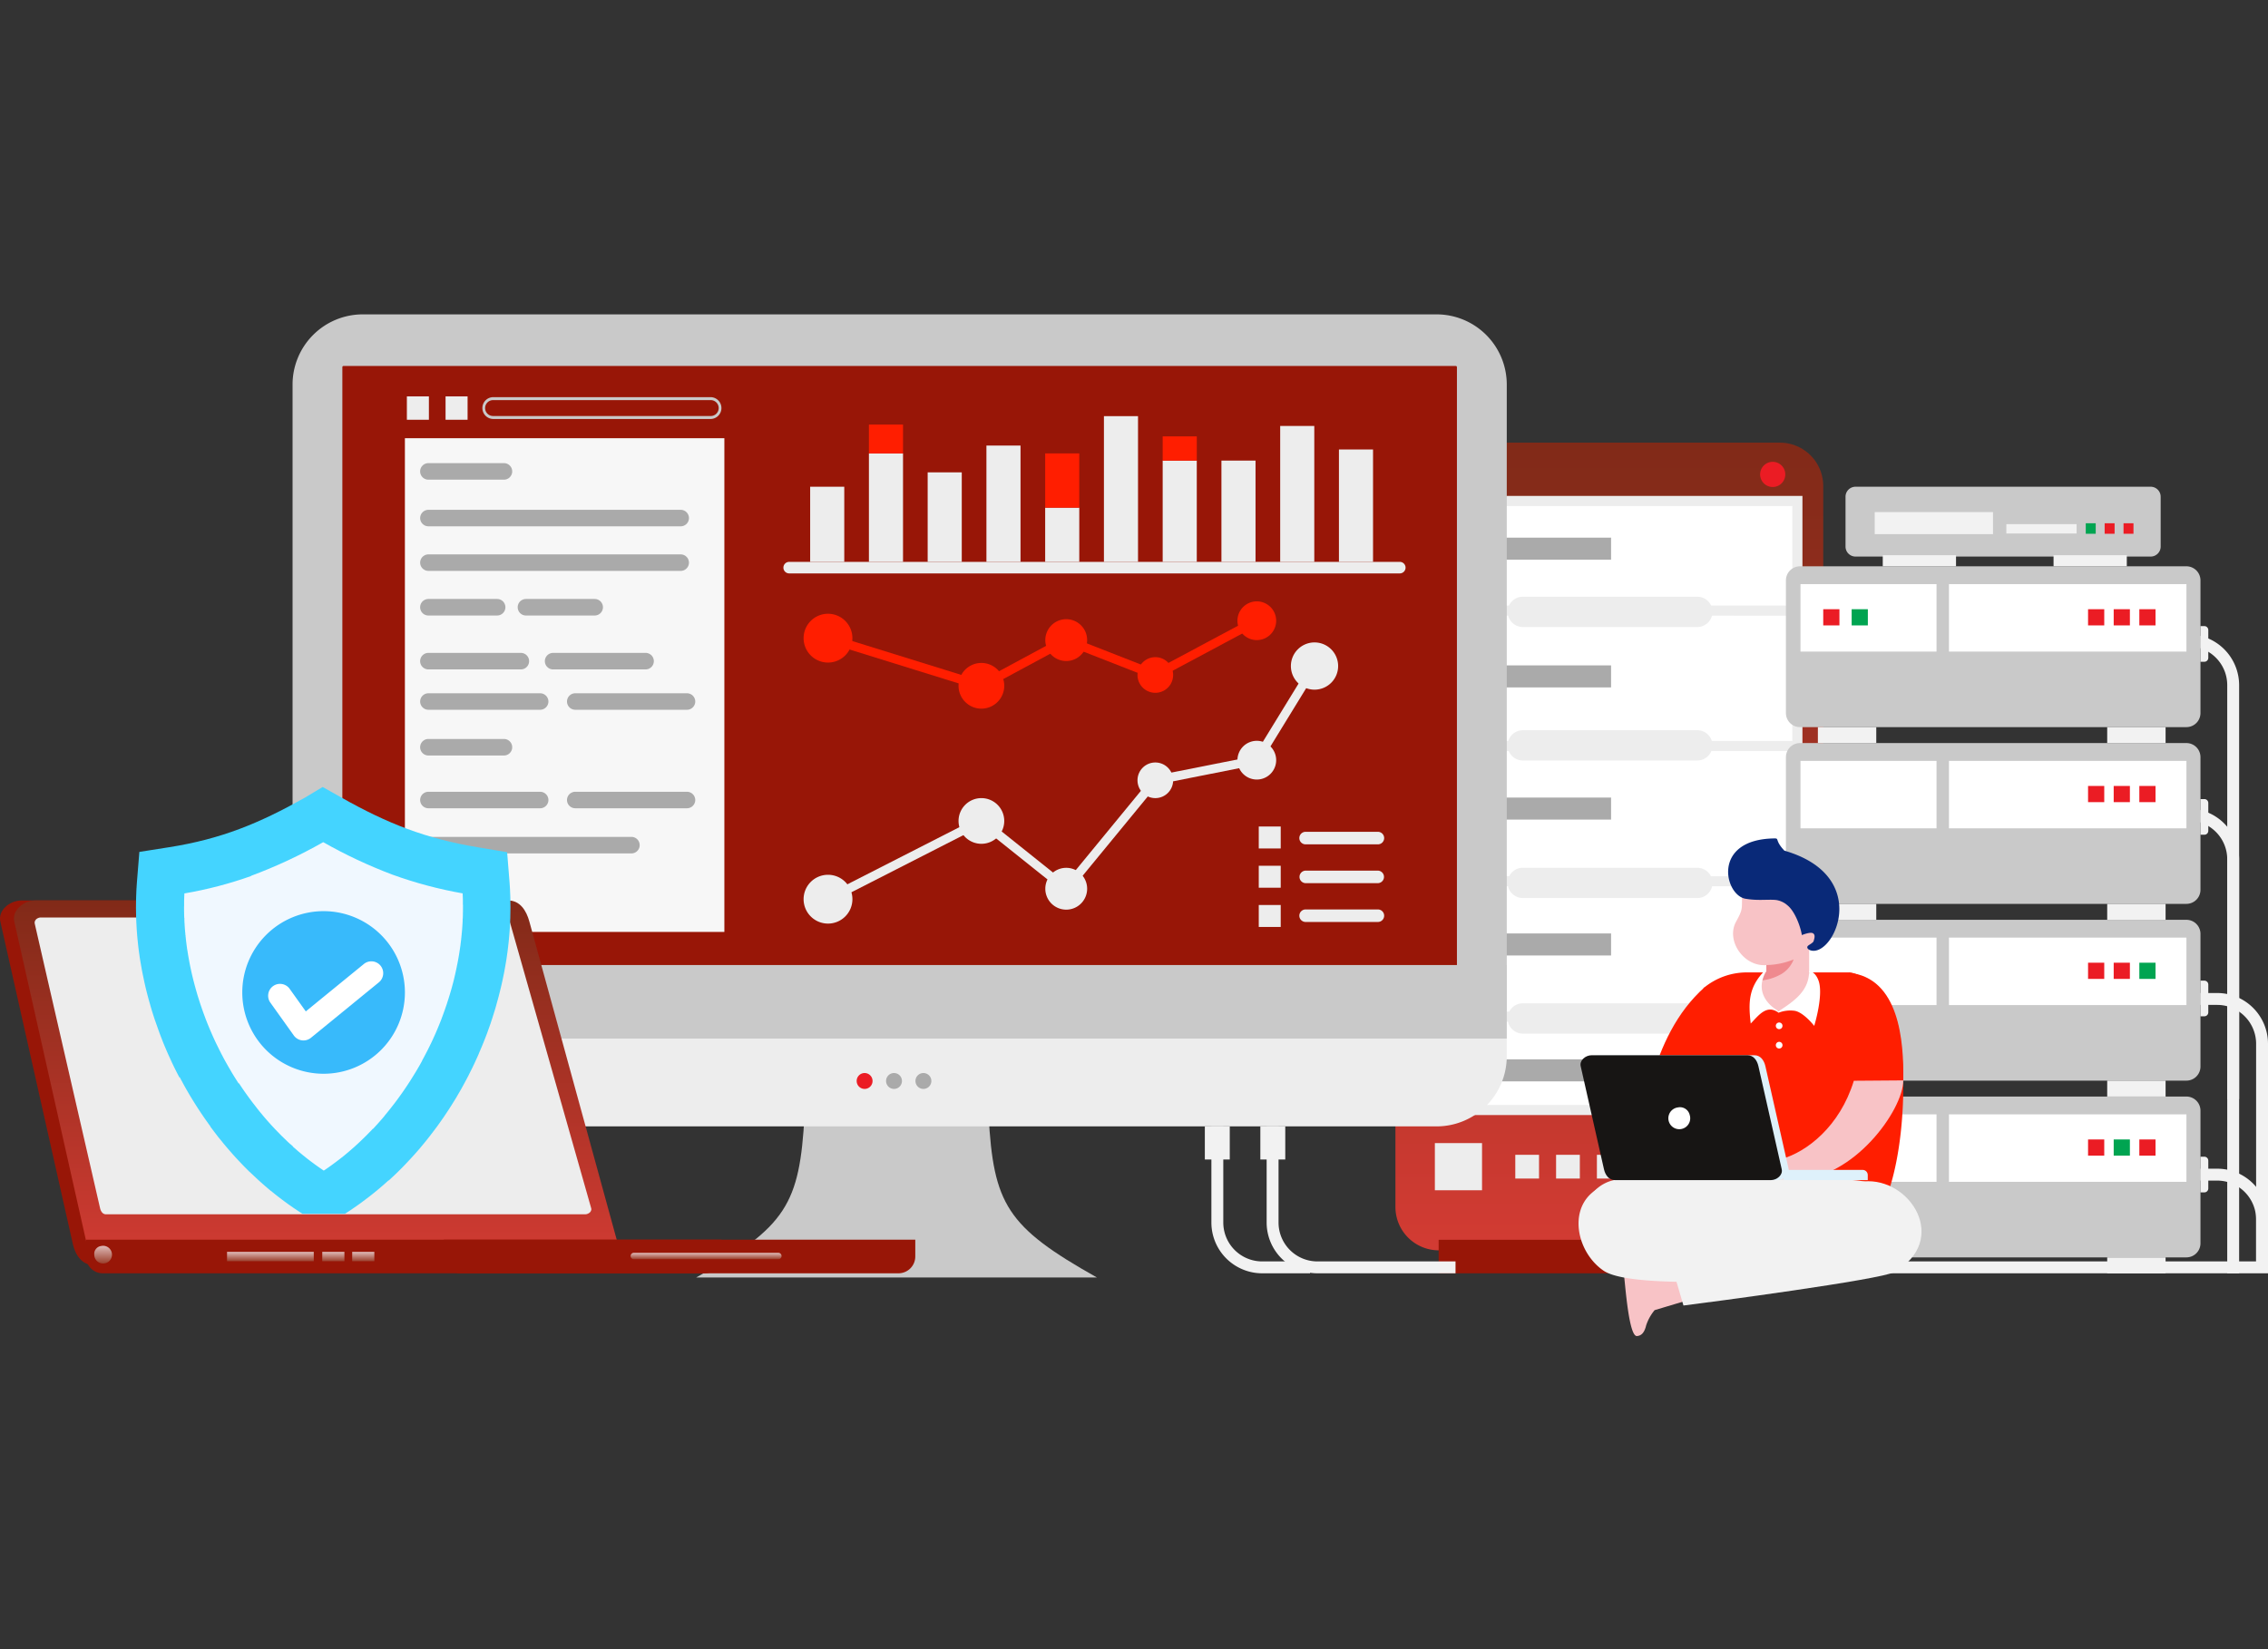 <svg xmlns="http://www.w3.org/2000/svg" xmlns:xlink="http://www.w3.org/1999/xlink" width="440" height="320" viewBox="0 0 440 320"><rect x="0" y="0" width="440" height="320" fill="#333333" stroke="none"/><defs><linearGradient id="linear-gradient" x1="0.5" x2="0.5" y2="1" gradientUnits="objectBoundingBox"><stop offset="0" stop-color="#0fb0fb"></stop><stop offset="1" stop-color="#44d4ff"></stop></linearGradient><clipPath id="clip-path"><rect id="Rectangle_3253" data-name="Rectangle 3253" width="440" height="198.246" fill="none"></rect></clipPath><linearGradient id="linear-gradient-2" x1="0.5" x2="0.5" y2="1" gradientUnits="objectBoundingBox"><stop offset="0" stop-color="#812a18"></stop><stop offset="1" stop-color="#d23b33"></stop></linearGradient><clipPath id="clip-path-2"><path id="Path_3759" data-name="Path 3759" d="M185,27.852a.217.217,0,0,0-.217.217V165.174a.217.217,0,0,0,.217.217H400.8a.217.217,0,0,0,.216-.217V28.069a.217.217,0,0,0-.121-.194h0v0a.213.213,0,0,0-.092-.02Z" transform="translate(-184.785 -27.852)" fill="none"></path></clipPath><linearGradient id="linear-gradient-4" x1="0.5" x2="0.5" y2="1" gradientUnits="objectBoundingBox"><stop offset="0" stop-color="#debab8"></stop><stop offset="1" stop-color="#9b402d"></stop></linearGradient><clipPath id="clip-path-4"><path id="Path_3797" data-name="Path 3797" d="M106.2,257.182c-8.873,5-16.295,8.051-26.394,9.641l-3.9.615-1.858.293-.468,5.807c-.009.113-.015.227-.024.339v.013h0c-.016.213-.032.426-.045.639v.145H73.5c-.014.23-.025.462-.036.692v.045h0q-.026.549-.043,1.1v.237h-.008q-.048,1.794.007,3.595h0v.031c.01.327.024.655.039.983h.007v.158c.013.254.028.509.044.763h0v.043c.014.231.029.463.045.694h0v.008c.013.182.028.363.043.545h0v.043c.013.155.024.31.038.464h.008v.084c.014.156.03.313.045.469h0v.009q.043.434.09.867h0v.022q.022.2.045.392h0v.012c.014.119.026.238.041.357h.005v.045c.013.108.029.216.043.323h0v.026l.045.343h0v.007q.065.481.136.961h0v.018c.015.1.03.2.046.3h0v0c.014.091.027.182.041.273h.006v.036c.013.08.027.16.04.241h.006v.038q.128.788.275,1.575h0v.01l.041.221h.006v.029c.013.067.024.134.037.2h.009v.047c.113.584.236,1.167.364,1.75h.005v.022c.015.07.03.139.045.209h0c.013.061.026.122.04.183h.006v.027c.029.129.06.258.09.387h0v.01c.013.058.027.116.041.175h0v.02q.112.474.229.948h0v0c.015.06.031.12.046.179h0v0c.058.23.115.46.175.689h.009v.033c.013.051.028.1.041.152h.005v.018c.015.055.03.111.045.166h0v0q.067.252.137.5h0v.006q.133.482.274.962h0v.01c.031.1.06.209.09.313h0v.006l.038.132h.007v.024c.03.1.061.2.092.3h0v0l.041.136h0v.014q.068.224.137.447h0v0q.2.644.414,1.286h0v0l.046.135h0q.287.856.6,1.7h0v.011l.046.127h0c.028.077.054.154.082.23h.01v.027l.042.112h0v.012c.045.119.09.238.135.357h0v.009c.045.12.09.24.136.359h0v.007c.046.12.091.241.138.362l.091.23h0v0c.029.076.06.152.09.227h0v.006l.089.225h0v.008c.029.074.058.149.088.223h0v.01l.089.22h0v.007q.159.389.321.776h0v0q.135.322.274.643h0v0c.046.106.091.212.138.317h0v0l.039.09h.007v.017c.045.1.089.2.134.306h0v.009c.06.135.121.27.183.405h0v0q.27.6.55,1.195h0v.005l.041.087h0v.01q.25.527.507,1.05h0l.045.091h0v0q.136.276.275.55h0v0l.045.087h0v0l.045.089h0q.27.532.547,1.059H81.9v.011l.043.081h0v.006l.046.086h0q.27.509.547,1.013h.006v.011l.044.081h0v0c.059.106.116.214.175.32h.009v.016l.043.077h0v.006c.059.106.12.211.18.316h0v.008q.273.482.553.96h0l.136.23h0v0c.045.075.088.151.133.226h.005v.008c.044.074.087.148.131.222h.007v.012c.044.073.089.145.133.218h.006v.009l.135.222h0v0l.138.226h0q.228.37.459.737h0v0c.106.168.211.336.319.5h0v.006l.084.132h.008v.013c.137.212.276.422.415.633l.091.138h0v0q.137.206.275.412h0v0q.247.369.5.735h.008v.012l.088.126h0v.006c.1.152.212.3.319.455h0v.005q.341.484.689.963h0v0l.132.181H87.8V321l.127.175h.011v.016l.092.123h0l.138.183h0l.138.184h0l.138.184h0l.138.184h0c.106.139.212.277.319.414h0v.005q.158.205.318.41h0v.005c.059.075.116.151.175.225h.01v.012c.058.073.117.145.175.219H89.6v.012q.365.458.737.91h0l.229.276h0v0c.076.091.151.184.228.275h0v0l.036.043h.01v.013l.225.264h.006v.006q.432.508.873,1.007h0v0c.122.138.243.275.366.412h0v0l.037.042h.009v.01c.122.136.245.27.368.405h0l.042.046h0v0c.153.168.306.336.461.5q.456.489.922.968h0l.045.045h0l.044.045h0v0l.043.044h0v0l.042.043h0v0l.041.042h0v.005l.041.041h.005v.006l.04.04h.006v.006q.408.415.822.823h.008v.008l.039.038h.007v.007l.04.039h.006v.006l.041.04h.006v.006l.041.04H95.5v.005l.042.041h0v0l.042.042h0v0l.043.043h0v0l.043.043h0v0l.045.044h0q.678.656,1.373,1.289h.009v.009l.041.037h.005v0l.045.041h0l.407.368h.008v.007l.044.039h0v0q.205.184.413.367h0q.183.161.367.321h0c.106.093.214.184.321.275h0c.089.076.178.154.268.229h.009v.008l.045.039h0l.219.184h.011v.009l.045.037h0l.222.183H99.6v.007c.184.152.367.3.552.454h0q.316.256.637.506h.009v.007l.224.178h.006v0l.174.134h.01v.007c.137.106.274.211.411.315h0v0q.273.207.548.412h.005v0l.182.134h0l.311.229h.012v.009l.176.129h.008v.006c.1.076.211.15.317.225h.005v0l.32.226h0v0q.23.161.46.32h0l.134.091h0v0l.132.089h.006v0l.129.087h.009v.006l.126.086h.013v.008l.123.084h.015v.01l.122.082h.016v.011l.125.081h.013v.009l.128.083h.01v.007l.131.085h.008v.005l.133.087h.005v0l.136.089h0c.072.047.143.095.216.141h8.239q1.182-.755,2.33-1.57h0l.183-.13v-.008h.012l.127-.09v0h0l.181-.128v-.01h.014l.124-.091h0l.183-.135v0h0l.18-.132v-.006h.008q.459-.34.914-.687v0h.006l.178-.137h0l.228-.175v-.009h.013l.172-.136v0h0l.228-.181v0h0l.226-.18v0h.005c.152-.122.3-.243.455-.367v0h0l.274-.226v0h0l.272-.224v-.006h.008c.09-.075.18-.149.269-.224v-.006h.007l.316-.27v-.006h.008l.269-.23.368-.321v0h0q.207-.182.413-.366v0h0l.043-.038v-.008h.009q.2-.182.406-.366v0h0l.043-.039V331.5h.008q.251-.229.5-.459v0h0q.417-.388.828-.783h0l.046-.043v0h0l.043-.041v0h.005l.041-.039v-.007h.008l.038-.037v-.009h.009l.037-.037v-.009h.009l.037-.036v-.01h.01l.036-.035v-.011h.011q.624-.609,1.234-1.235v-.01h.009l.037-.037v-.009h.008l.038-.038V328.6h.008l.038-.039v-.006h.007l.04-.04v-.006h.006l.04-.041v-.005h.005l.041-.043v0h0l.042-.045h0q.63-.656,1.244-1.33v-.007h.006l.04-.043v0h0c.122-.134.244-.268.366-.4v-.012h.01l.036-.041v-.005h.005c.122-.136.243-.273.364-.41v0h0q.3-.341.6-.685v-.006h.006l.271-.316V325.1h.006l.225-.265v-.011h.009l.037-.045h0l.229-.276h0q.4-.476.784-.96v-.008h.006l.178-.223V323.3h.007c.059-.074.119-.148.178-.222v-.009h.006c.06-.076.118-.153.178-.229h0l.137-.177v-.007h.005q.44-.567.87-1.143v-.01h.007l.132-.174v-.01h.007l.131-.177v-.007h.005l.133-.183h0l.23-.316v-.006h0l.134-.184.23-.322h0c.108-.152.215-.306.322-.459v0h0l.091-.129v-.009h.006l.224-.322h0c.031-.045.061-.091.092-.136v0h0l.09-.133v-.005h0l.089-.131v-.007h.005q.324-.478.64-.96v-.008h.005l.087-.133v-.006h0l.088-.135v0h0l.09-.137h0c.077-.12.153-.239.23-.359v-.009h.006l.086-.136v0h0q.421-.662.829-1.334v0h0c.045-.074.091-.148.136-.223v-.007h0c.045-.075.089-.15.133-.225v-.005h0l.135-.229v0h0q.35-.591.69-1.19v-.008h0c.06-.105.12-.21.18-.316v-.007h0l.042-.074v-.018h.01c.059-.1.116-.211.174-.316v-.007h0q.114-.206.227-.413v0h0q.162-.3.322-.6v0h0c.138-.26.277-.519.412-.781v0h0l.045-.087v-.005h0l.044-.085v-.007h0l.043-.083v-.009h0l.042-.082v-.01h.005l.041-.08v-.012h.006q.3-.592.593-1.187v-.011h.005l.041-.083v-.009h0l.042-.085v-.007h0l.042-.087v0h0l.044-.089v0h0c.014-.031.03-.061.045-.091h0c.109-.227.215-.455.322-.683v-.008h0l.042-.09v0h0c.093-.2.185-.4.276-.6v0h0c.062-.135.122-.271.183-.406v-.009h0c.06-.134.121-.266.18-.4V306.8h.007c.013-.03.026-.061.04-.091h0c.047-.106.092-.212.138-.319v0h0c.046-.105.092-.21.137-.316v-.007h0q.138-.321.274-.645c.031-.074.061-.148.092-.223v-.008h0l.089-.215v-.016h.006c.043-.106.089-.212.132-.318v0h0c.03-.075.06-.151.09-.227v0h0c.031-.076.061-.153.091-.229h0q.236-.592.461-1.187v-.011h0c.045-.118.09-.236.134-.354V302.6h.005q.067-.179.133-.358v-.01h0c.015-.04.029-.079.043-.119v-.02h.007l.131-.364v0h0c.077-.215.154-.43.229-.645h0l.046-.134v0h0l.045-.131v-.007h0l.044-.128v-.01h0l.043-.124v-.014h0l.041-.121v-.017h.006l.04-.118v-.021h.007l.039-.114v-.024h.008c.013-.039.025-.078.038-.118v-.02h.007l.04-.122v-.017h.005l.041-.126V299.7h0l.042-.129v-.009h0l.043-.133v0h0l.045-.137h0q.117-.367.23-.735v0h0c.046-.15.092-.3.137-.448v-.013h0c.014-.046.028-.092.042-.138h0l.046-.154v-.03h.009c.013-.043.024-.086.037-.129v-.009h0c.031-.1.06-.207.09-.31V297.3h0q.164-.568.319-1.137v-.015h0c.045-.165.091-.33.134-.495v-.012h0l.043-.164v-.021h.005c.014-.054.027-.108.041-.161v-.023h.006q.164-.637.317-1.277v-.014h0l.043-.181v0h0c.03-.129.061-.257.091-.386v-.029h.007l.04-.171V293.2h0c.015-.065.028-.131.043-.2v-.033h.008l.039-.177v-.008h0q.046-.206.091-.413v0h0q.12-.559.23-1.119v-.033h.007c.013-.065.027-.13.04-.2v-.035h.007c.013-.07.026-.14.039-.21v-.021h0c.015-.076.028-.152.042-.229h0c.031-.166.062-.333.092-.5v-.009h0q.071-.4.137-.8v-.033h.005c.013-.081.027-.162.041-.243v-.033h.005c.013-.081.028-.162.041-.243v-.034h.005c.014-.091.027-.182.041-.272v0h0c.015-.1.031-.2.046-.3v-.018h0q.071-.477.136-.955v-.013h0q.023-.168.045-.336V286.7h0c.013-.105.029-.211.042-.317v-.052h.007c.014-.114.026-.229.039-.343v-.026h0c.031-.26.062-.521.09-.781v0c.017-.157.03-.314.046-.471v-.036h0c.014-.147.029-.3.042-.443v-.064h.006c.014-.156.027-.312.04-.468v-.085h.007q.02-.251.039-.5v-.005h0c.017-.224.032-.448.046-.673v-.065h0c.015-.232.03-.464.042-.7v-.18h.008q.022-.452.038-.9v-.018h0q.071-2.055.005-4.1h-.006V276.3q-.017-.489-.042-.977h0v-.088c-.012-.232-.024-.464-.038-.7h-.007v-.1q-.021-.317-.045-.634h0v-.019c-.006-.081-.01-.161-.017-.241l-.306-3.8-.158-1.957-5.694-.952c-10.14-1.689-17.539-4.62-26.461-9.651l-3.634-2.049Z" transform="translate(-73.392 -255.133)" fill="url(#linear-gradient)"></path></clipPath><linearGradient id="linear-gradient-9" x1="-0.078" y1="1.119" x2="-0.075" y2="1.119" xlink:href="#linear-gradient"></linearGradient><clipPath id="clip-path-5"><path id="Path_3798" data-name="Path 3798" d="M112.392,291.472A77.585,77.585,0,0,1,99.4,294.865l-.005.117v.152h-.007q-.025.555-.039,1.111v1.148h-.015c0,.354,0,.707.007,1.06h.008v.393q.009.38.024.759H99.4v.514q.015.319.034.638h.012v.192c.013.2.026.394.04.592h.006v.079q.016.214.034.428h.012v.145c.009.105.018.211.028.316h.019v.2l.026.265h.021v.2c.009.086.018.172.027.258h.019v.175c.012.11.025.221.038.332h.008v.072q.042.355.088.711h0v.029c.013.1.026.2.039.293h.007v.051l.031.226H99.9v.1l.031.219h.015v.1l.027.178H100v.129c.01.065.02.129.03.193h.015v.1l.029.177h.018v.109c.012.072.023.143.035.214h.011v.065l.037.212h.01v.057q.082.48.174.958h.01v.054l.033.176h.012v.064l.033.167h.013v.065l.033.166h.013v.064l.034.167h.012v.058l.026.127h.02v.094l.029.136h.017v.081l.032.15h.014v.061l.037.169h.009v.041l.032.143h.014v.061l.038.169h.008v.035l.046.2h0v0q.064.276.13.551h.008v.032l.038.153h.009v.035l.037.15h.009v.037l.037.148h.009v.035l.038.15h.008v.032l.028.106h.019v.072l.029.112h.017v.065l.031.119h.015v.055l.035.129h.011v.043l.038.141h.009v.03l.029.108h.017v.06l.034.124h.012v.044l.039.141h.007v.024l.045.161h0v0q.045.16.091.319h0v0q.067.229.134.458h0v.014l.037.124h.009v.03l.089.293h0v.013l.039.126h.008v.023l.035.115h.01v.035l.032.1h.014v.044l.03.094h.016v.052l.027.087h.019v.06l.04.125h.006v.018l.039.12h.007v.023l.037.115h.009v.027l.037.111h.009V316l.036.109h.01v.031l.036.108h.01v.031l.036.107h.01v.03l.036.109h.01v.029q.113.332.229.662h0v.005q.064.182.129.363h.009v.027l.04.112h.006v.017l.044.121h0v.006l.031.087h.015v.04l.036.1h.01v.028l.041.11h.005v.014l.029.078h.017v.047l.034.092h.012v.032l.04.106h.006v.016l.029.076h.017v.046l.035.092h.011v.029l.042.109h0v.011l.031.081h.015v.039l.038.1h.008v.021l.046.118.036.092h.01v.026l.044.113h0v.005c.029.075.059.15.09.225h0v.007l.057.143c.042.1.084.207.127.311h0v0c.044.107.087.214.132.321h.007v.017l.089.214h0v.007c.044.105.088.21.133.316h.005v.013l.133.31h.006v.014l.135.309h0v.009l.138.314h0q.112.253.226.506h0v.008l.038.084h.008v.016q.091.2.182.4h0v0l.041.088h0v.01l.038.082h.008v.017q.136.292.276.582h0v0q.332.693.681,1.381h.01v.02l.037.072h.009v.018l.038.074h.008v.016l.039.076h.008v.014l.04.078h.006v.013l.041.079h0v.009l.043.083h0v.005l.045.087h0q.181.346.364.69h0v.008l.045.084h0v0c.058.107.116.214.174.32h.01v.019l.04.073h.006v.012l.044.081h0v0c.058.106.118.212.177.318h.008v.014l.043.078h0v.005q.27.484.548.963h.005v.008l.129.222h.009v.015l.046.077h0l.135.229h0v.005l.134.225h0v.006l.134.224h0v.006l.135.224h0v0q.182.3.367.595h0v0c.076.122.152.244.229.366h0v0l.087.137h.005v.008l.083.13h.009v.015c.076.118.152.236.228.354h0v0l.087.135h0v.007l.085.131H110v.01q.27.411.546.819h.007v.01l.087.129h.005v.008l.09.13h0v0l.092.134.127.184h.012v.017l.085.122h.007v.01l.09.128h0v0l.225.319h.006v.008q.228.32.459.637h0v0l.132.181h.007v.009l.13.175h.008v.011l.128.173h.01v.014l.127.17h.011v.014l.128.17h.01v.014l.129.171h.01v.012l.132.172h.006v.008q.228.3.459.591h0v0c.06.076.119.152.18.228h0v.006l.179.224h.005v.007l.18.224h0v.006l.183.225h0v0l.036.043h.01v.013l.179.218h.005v.006q.226.274.456.546h0v.005c.076.091.152.181.23.271h0l.039.046h.007v.008l.27.314h.006v.007l.034.039h.012v.014l.23.263h0l.041.046h.006v.007q.16.182.322.362h0q.228.254.458.506h0v0l.039.044h.007v.007l.036.039h.01v.011q.251.273.505.542h0v0l.042.044h0v0l.04.041h.007v.007l.037.039h.009v.01l.035.036h.012v.013q1.121,1.179,2.3,2.292h0v0q.246.231.494.459h.013v.013l.036.033H120v.009l.04.037h.006v.005l.044.041h0v0q.176.161.355.321h.014V344l.037.034h.009v.008l.042.038h0v0q.363.325.731.642h.006v.006l.263.225h.014v.012l.04.034h.006v0l.266.225h.011v.009l.045.037h0l.221.183h.01v.008l.046.038h0l.224.184h.006v.005q.339.277.682.548h.01v.008l.225.177h.005v0l.172.134h.012v.009l.167.129h.018v.013l.043.033h0v0l.178.136h.006v0l.176.133h.009v.006l.177.132h.007v.005l.367.271h0c.1.077.21.153.315.229h.008v.006l.121.086h.017v.012l.178.126h.007v.005l.123.087h.016v.011l.182.127h0l.13.091h.008v.005l.125.087h.013v.009c.17.117.339.232.51.347l.181-.123v0h0l.135-.091h0c.107-.073.215-.146.321-.221v-.01h.014l.124-.086v-.006h.009l.13-.09v0h0l.182-.129v-.009h.013l.125-.089v0h0l.18-.128v-.01h.014l.124-.09v0h0q.463-.336.919-.682v-.01h.013l.172-.131v-.008h.01l.175-.134v0h.005l.041-.031v-.015h.019l.166-.129v-.009h.012l.173-.135v0h.005l.225-.18v0h.006q.229-.182.455-.367v0h0l.274-.225v-.006h.007l.269-.224v-.006h.008l.038-.032v-.014h.017l.213-.18v0h0l.042-.035V345h.013l.264-.226v-.005h.006q.368-.317.731-.641v0h.005l.041-.036v-.01h.011q.2-.181.4-.365v0h0l.042-.038v-.008h.009l.037-.035v-.011h.013q.249-.228.494-.459v0h0l.043-.041v0h.005q1.276-1.2,2.483-2.477v-.012h.011l.035-.037v-.009h.008l.037-.039v-.006H136l.04-.042v0h0l.042-.045h0q.231-.247.46-.5v-.01h.009l.037-.04v-.006h.005l.041-.045h0q.208-.228.413-.458v0h0q.161-.18.32-.361v-.008h.007l.039-.044v0h0l.229-.261v-.015h.013l.033-.038v-.008h.006l.04-.046h0l.23-.268v-.009h.007l.039-.045h0l.229-.271V338h0q.23-.272.456-.547v-.006h0l.18-.219v-.011h.009l.037-.046h0l.138-.17v-.014h.011l.035-.042v0h0l.135-.169v-.015h.012l.034-.042v0h0l.181-.228v0h0q.325-.411.643-.826v0h0l.136-.178v-.007h.005l.133-.177v-.008h.006l.132-.176v-.009h.006l.132-.177v-.008h.005l.133-.18v0h0l.135-.183h0q.349-.477.69-.961v-.007h.005l.087-.125v-.014h.009l.129-.184h0l.092-.132v-.006h0l.088-.128v-.01h.007l.085-.124v-.014h.01q.2-.3.405-.6h0l.091-.137h0q.209-.314.414-.631v-.014h.009l.083-.128v-.01h.007l.085-.132v-.006h0c.076-.118.151-.237.226-.356v-.013h.008l.084-.133v-.005h0q.3-.48.6-.965v0h0l.137-.227v0h0c.046-.076.092-.151.137-.227v0h0l.045-.075v-.017h.01l.128-.217v-.013h.008l.13-.223v-.008h.005q.16-.275.318-.552h0c.077-.136.155-.271.23-.407v-.008h0l.226-.408V327.3h0l.042-.076v-.017h.009c.074-.135.148-.271.221-.407V326.8h0l.042-.077v-.015h.008q.8-1.479,1.513-2.989v-.007h0l.043-.089v0h0q.116-.244.229-.489v-.018h.008l.038-.082v-.01h0l.041-.091v0h0c.061-.134.123-.268.183-.4v-.013h.006l.041-.09v0h0q.163-.363.322-.728v-.01h0l.134-.31v-.013h.006l.133-.311v-.011h0l.087-.208v-.022h.009l.037-.089v0h0c.031-.073.061-.145.091-.218v-.013h.005q.112-.27.22-.541.072-.18.143-.36v-.02h.008l.084-.215v-.016h.006l.04-.1v-.036h.014l.032-.083V319.1h0l.043-.111v-.027h.01l.036-.093v-.045h.017l.029-.076v-.016h.006l.04-.106v-.032h.012l.034-.09v-.048h.018l.028-.076v-.017h.006l.04-.108v-.031h.011l.035-.094v-.045h.016l.03-.081v-.01h0l.042-.116v-.023h.008l.038-.1v-.034h.012l.08-.224v-.007h0l.043-.123v-.016h.005q.139-.39.271-.783h0l.046-.136v0h0l.045-.135v0h0l.045-.135v-.05h.017l.029-.091v-.047h.016l.03-.093v-.046h.015l.031-.1v-.043h.014l.033-.1v-.037h.012l.034-.106v-.032h.01l.036-.113v-.025h.008l.038-.121v-.018h.005l.041-.13v-.054h.017l.029-.095v-.044h.013l.033-.106v-.032h.01l.036-.119v-.019h.005l.041-.134v0h0q.117-.39.229-.781v0h0l.045-.158v-.026h.008l.039-.138v-.046h.013l.033-.118v-.02h.006l.04-.148v-.037h.01l.036-.132v-.053h.015l.032-.118v-.067h.018l.028-.106v-.079h.021l.025-.1v-.042h.011l.035-.134v-.05h.013l.033-.128v-.057h.015l.032-.125v-.06h.015l.031-.122v-.016h0l.042-.171v-.014h0l.043-.173v-.012h0l.043-.18v0h0q.07-.291.137-.583v-.016h0l.042-.187v-.043h.01l.036-.16v-.07h.015l.031-.14v-.045h.01l.036-.167v-.064h.014l.032-.153v-.078h.017l.029-.141v-.089h.018l.027-.135v-.1h.02l.027-.133v-.051h.01l.036-.181v-.05h.01c.012-.063.024-.126.036-.189v-.041h.008l.038-.2v-.029h.006l.041-.22v-.011h0q.046-.252.09-.5v-.049h.008l.037-.221v-.056h.01l.037-.221v-.1h.017l.029-.181v-.1h.015l.031-.2v-.125h.019l.027-.18v-.1h.015l.032-.22v-.1h.015l.031-.224v-.052h.007q.02-.145.039-.289v-.033h0c.031-.234.06-.467.088-.7v-.082h.01c.012-.106.025-.212.037-.318v-.143h.015c.01-.095.021-.19.031-.285v-.175h.018c.01-.1.019-.192.028-.288v-.219h.02c.009-.1.018-.192.026-.288v-.173h.015q.016-.2.031-.39v-.072h.005q.022-.292.041-.584v-.107h.007q.022-.348.039-.7v-.5h.023q.014-.335.023-.672v-.48h.012q.015-.761.008-1.521h-.02v-1.064q-.016-.577-.046-1.154a81.53,81.53,0,0,1-13.678-3.655,95.841,95.841,0,0,1-13.373-6.281,96.1,96.1,0,0,1-14.062,6.556" transform="translate(-99.335 -284.916)" fill="none"></path></clipPath><linearGradient id="linear-gradient-10" x1="-0.658" y1="1.503" x2="-0.652" y2="1.503" gradientUnits="objectBoundingBox"><stop offset="0" stop-color="#1e9cf7"></stop><stop offset="0.129" stop-color="#43acf8"></stop><stop offset="0.358" stop-color="#80c7fa"></stop><stop offset="0.567" stop-color="#b0dcfc"></stop><stop offset="0.751" stop-color="#d3ebfd"></stop><stop offset="0.901" stop-color="#e8f4fe"></stop><stop offset="1" stop-color="#f0f8ff"></stop></linearGradient></defs><g id="masthead-services" transform="translate(-921.638 -129)"><rect id="Group_4893-area" data-name="Group 4893-area" width="440" height="320" transform="translate(921.638 129)" fill="none"></rect><g id="Group_5272" data-name="Group 5272" transform="translate(921.638 190)"><g id="Group_5204" data-name="Group 5204"><g id="Group_5203" data-name="Group 5203" clip-path="url(#clip-path)"><path id="Path_3754" data-name="Path 3754" d="M761.552,69.255h66.226a8.409,8.409,0,0,1,8.384,8.385V217.589a8.407,8.407,0,0,1-8.384,8.384H761.552a8.409,8.409,0,0,1-8.386-8.384V77.64a8.411,8.411,0,0,1,8.386-8.385" transform="translate(-482.447 -44.362)" fill-rule="evenodd" fill="url(#linear-gradient-2)"></path><rect id="Rectangle_3240" data-name="Rectangle 3240" width="71.874" height="118.183" transform="translate(276.826 36.207)" fill="#fff"></rect><path id="Path_3755" data-name="Path 3755" d="M767.434,111.139V98.008h73.834v120.14H767.434V111.139Zm19.582,6.423h33.863a2.948,2.948,0,0,1,2.671,1.718h15.758V99.966H769.394V119.28h14.95a2.947,2.947,0,0,1,2.672-1.718m0,25.91h33.863a2.944,2.944,0,0,1,2.806,2.071h15.624v-24.3H823.722a2.952,2.952,0,0,1-2.844,2.2H787.016a2.947,2.947,0,0,1-2.842-2.2h-14.78v24.3h14.815a2.95,2.95,0,0,1,2.807-2.071m0,26.692h33.863a2.949,2.949,0,0,1,2.636,1.641h15.793V147.5H823.6a2.946,2.946,0,0,1-2.725,1.844H787.016a2.946,2.946,0,0,1-2.725-1.844h-14.9v24.3h14.988a2.944,2.944,0,0,1,2.634-1.641m0,26.3h33.863a2.947,2.947,0,0,1,2.617,1.6h15.813v-24.3H823.741a2.952,2.952,0,0,1-2.863,2.274H787.016a2.949,2.949,0,0,1-2.861-2.274H769.394v24.3H784.4a2.941,2.941,0,0,1,2.615-1.6m-17.622,19.724h69.914V200.027H823.75a2.951,2.951,0,0,1-2.871,2.314H787.016a2.948,2.948,0,0,1-2.869-2.314H769.394v16.164Z" transform="translate(-491.587 -62.78)" fill="#ededed"></path><rect id="Rectangle_3241" data-name="Rectangle 3241" width="9.151" height="9.151" transform="translate(278.369 160.805)" fill="#ededed"></rect><rect id="Rectangle_3242" data-name="Rectangle 3242" width="4.607" height="4.607" transform="translate(293.971 163.076)" fill="#ededed"></rect><rect id="Rectangle_3243" data-name="Rectangle 3243" width="4.609" height="4.607" transform="translate(301.886 163.076)" fill="#ededed"></rect><rect id="Rectangle_3244" data-name="Rectangle 3244" width="4.607" height="4.607" transform="translate(309.805 163.076)" fill="#ededed"></rect><rect id="Rectangle_3245" data-name="Rectangle 3245" width="4.607" height="4.607" transform="translate(317.721 163.076)" fill="#00aced"></rect><rect id="Rectangle_3246" data-name="Rectangle 3246" width="4.607" height="4.607" transform="translate(325.639 163.076)" fill="#00a451"></rect><path id="Path_3756" data-name="Path 3756" d="M950.282,439.794a3.2,3.2,0,1,1-3.2,3.2,3.2,3.2,0,0,1,3.2-3.2" transform="translate(-606.665 -281.714)" fill="#eb1c24" fill-rule="evenodd"></path><path id="Path_3757" data-name="Path 3757" d="M952.517,465.75a1.944,1.944,0,1,1-1.941,1.944,1.944,1.944,0,0,1,1.941-1.944" transform="translate(-608.901 -298.341)" fill="#00a451" fill-rule="evenodd"></path><rect id="Rectangle_3247" data-name="Rectangle 3247" width="65.824" height="6.502" transform="translate(279.104 179.567)" fill="#981607"></rect><rect id="Rectangle_3248" data-name="Rectangle 3248" width="21.822" height="4.274" transform="translate(290.732 68.11)" fill="#aaa"></rect><rect id="Rectangle_3249" data-name="Rectangle 3249" width="21.822" height="4.274" transform="translate(290.732 43.324)" fill="#aaa"></rect><rect id="Rectangle_3250" data-name="Rectangle 3250" width="21.822" height="4.274" transform="translate(290.732 144.552)" fill="#aaa"></rect><rect id="Rectangle_3251" data-name="Rectangle 3251" width="21.822" height="4.274" transform="translate(290.732 120.126)" fill="#aaa"></rect><rect id="Rectangle_3252" data-name="Rectangle 3252" width="21.822" height="4.274" transform="translate(290.732 93.757)" fill="#aaa"></rect><path id="Path_3758" data-name="Path 3758" d="M171.479,0h208.4a13.622,13.622,0,0,1,13.582,13.582v121.47H157.9V13.582A13.622,13.622,0,0,1,171.479,0" transform="translate(-101.142)" fill="#c9c9c9" fill-rule="evenodd"></path></g></g><g id="Group_5206" data-name="Group 5206" transform="translate(66.419 10.011)"><g id="Group_5205" data-name="Group 5205" clip-path="url(#clip-path-2)"><path id="Path_4051" data-name="Path 4051" d="M0,0H216.235V137.539H0Z" transform="translate(0 0)" fill="#981607"></path></g></g><g id="Group_5208" data-name="Group 5208"><g id="Group_5207" data-name="Group 5207" clip-path="url(#clip-path)"><path id="Path_3760" data-name="Path 3760" d="M396.773,429.709c-.957,17.3-3.488,21.671-21.027,31.528H453.5c-17.54-9.857-20.071-14.231-21.028-31.528l-17.85-1.406Z" transform="translate(-240.688 -274.354)" fill="#c9c9c9" fill-rule="evenodd"></path><path id="Path_3761" data-name="Path 3761" d="M393.461,375.728v8.927a13.622,13.622,0,0,1-13.582,13.582h-208.4A13.622,13.622,0,0,1,157.9,384.655v-8.927Z" transform="translate(-101.142 -240.676)" fill="#ededed" fill-rule="evenodd"></path><rect id="Rectangle_3255" data-name="Rectangle 3255" width="235.564" height="14.269" transform="translate(56.755 126.252)" fill="#c9c9c9"></rect><path id="Path_3762" data-name="Path 3762" d="M463.917,409.55a1.541,1.541,0,1,1-1.541,1.541,1.541,1.541,0,0,1,1.541-1.541" transform="translate(-296.179 -262.341)" fill="#eb1c24" fill-rule="evenodd"></path><path id="Path_3763" data-name="Path 3763" d="M479.786,409.55a1.541,1.541,0,1,1-1.541,1.541,1.541,1.541,0,0,1,1.541-1.541" transform="translate(-306.344 -262.341)" fill="#aaa" fill-rule="evenodd"></path><path id="Path_3764" data-name="Path 3764" d="M495.655,409.55a1.541,1.541,0,1,1-1.541,1.541,1.541,1.541,0,0,1,1.541-1.541" transform="translate(-316.51 -262.341)" fill="#aaa" fill-rule="evenodd"></path><path id="Path_3765" data-name="Path 3765" d="M966.656,422.248h74.977a2.73,2.73,0,0,1,2.723,2.722v25.761a2.73,2.73,0,0,1-2.723,2.722H966.656a2.73,2.73,0,0,1-2.722-2.722V424.97a2.73,2.73,0,0,1,2.722-2.722" transform="translate(-617.457 -270.475)" fill="#c9c9c9" fill-rule="evenodd"></path><rect id="Rectangle_3256" data-name="Rectangle 3256" width="26.391" height="13.09" transform="translate(349.302 155.228)" fill="#fff"></rect><rect id="Rectangle_3257" data-name="Rectangle 3257" width="46.075" height="13.09" transform="translate(378.102 155.228)" fill="#fff"></rect><rect id="Rectangle_3258" data-name="Rectangle 3258" width="3.142" height="3.142" transform="translate(405.09 160.097)" fill="#eb1c24"></rect><rect id="Rectangle_3259" data-name="Rectangle 3259" width="3.141" height="3.142" transform="translate(410.065 160.097)" fill="#00a451"></rect><rect id="Rectangle_3260" data-name="Rectangle 3260" width="3.142" height="3.142" transform="translate(415.039 160.097)" fill="#eb1c24"></rect><rect id="Rectangle_3261" data-name="Rectangle 3261" width="11.328" height="3.09" transform="translate(352.676 182.979)" fill="#092978"></rect><rect id="Rectangle_3262" data-name="Rectangle 3262" width="11.327" height="3.09" transform="translate(408.805 182.979)" fill="#f2f2f2"></rect><path id="Path_3766" data-name="Path 3766" d="M966.656,326.833h74.977a2.73,2.73,0,0,1,2.723,2.722v25.761a2.73,2.73,0,0,1-2.723,2.723H966.656a2.73,2.73,0,0,1-2.722-2.723V329.555a2.73,2.73,0,0,1,2.722-2.722" transform="translate(-617.457 -209.356)" fill="#c9c9c9" fill-rule="evenodd"></path><rect id="Rectangle_3263" data-name="Rectangle 3263" width="26.391" height="13.09" transform="translate(349.302 120.932)" fill="#fff"></rect><rect id="Rectangle_3264" data-name="Rectangle 3264" width="46.075" height="13.09" transform="translate(378.102 120.932)" fill="#fff"></rect><rect id="Rectangle_3265" data-name="Rectangle 3265" width="3.142" height="3.142" transform="translate(405.09 125.801)" fill="#eb1c24"></rect><rect id="Rectangle_3266" data-name="Rectangle 3266" width="3.141" height="3.142" transform="translate(410.065 125.801)" fill="#eb1c24"></rect><rect id="Rectangle_3267" data-name="Rectangle 3267" width="3.142" height="3.142" transform="translate(415.039 125.801)" fill="#00a451"></rect><rect id="Rectangle_3268" data-name="Rectangle 3268" width="11.328" height="3.09" transform="translate(352.676 148.683)" fill="#092978"></rect><rect id="Rectangle_3269" data-name="Rectangle 3269" width="11.327" height="3.09" transform="translate(408.805 148.683)" fill="#f2f2f2"></rect><path id="Path_3767" data-name="Path 3767" d="M966.656,231.418h74.977a2.73,2.73,0,0,1,2.723,2.723V259.9a2.73,2.73,0,0,1-2.723,2.722H966.656a2.73,2.73,0,0,1-2.722-2.722V234.141a2.73,2.73,0,0,1,2.722-2.723" transform="translate(-617.457 -148.237)" fill="#c9c9c9" fill-rule="evenodd"></path><rect id="Rectangle_3270" data-name="Rectangle 3270" width="26.391" height="13.089" transform="translate(349.302 86.637)" fill="#fff"></rect><rect id="Rectangle_3271" data-name="Rectangle 3271" width="46.075" height="13.089" transform="translate(378.102 86.637)" fill="#fff"></rect><rect id="Rectangle_3272" data-name="Rectangle 3272" width="3.142" height="3.142" transform="translate(405.09 91.505)" fill="#eb1c24"></rect><rect id="Rectangle_3273" data-name="Rectangle 3273" width="3.141" height="3.142" transform="translate(410.065 91.505)" fill="#eb1c24"></rect><rect id="Rectangle_3274" data-name="Rectangle 3274" width="3.142" height="3.142" transform="translate(415.039 91.505)" fill="#eb1c24"></rect><rect id="Rectangle_3275" data-name="Rectangle 3275" width="11.328" height="3.09" transform="translate(352.676 114.387)" fill="#f2f2f2"></rect><rect id="Rectangle_3276" data-name="Rectangle 3276" width="11.327" height="3.09" transform="translate(408.805 114.387)" fill="#f2f2f2"></rect><path id="Path_3768" data-name="Path 3768" d="M966.656,136h74.977a2.731,2.731,0,0,1,2.723,2.723v25.76a2.73,2.73,0,0,1-2.723,2.723H966.656a2.73,2.73,0,0,1-2.722-2.723v-25.76A2.731,2.731,0,0,1,966.656,136" transform="translate(-617.457 -87.117)" fill="#c9c9c9" fill-rule="evenodd"></path><rect id="Rectangle_3277" data-name="Rectangle 3277" width="26.391" height="13.089" transform="translate(349.302 52.341)" fill="#fff"></rect><rect id="Rectangle_3278" data-name="Rectangle 3278" width="46.075" height="13.089" transform="translate(378.102 52.341)" fill="#fff"></rect><rect id="Rectangle_3279" data-name="Rectangle 3279" width="3.142" height="3.141" transform="translate(405.09 57.21)" fill="#eb1c24"></rect><rect id="Rectangle_3280" data-name="Rectangle 3280" width="3.141" height="3.141" transform="translate(410.065 57.21)" fill="#eb1c24"></rect><rect id="Rectangle_3281" data-name="Rectangle 3281" width="3.142" height="3.141" transform="translate(415.039 57.21)" fill="#eb1c24"></rect><rect id="Rectangle_3282" data-name="Rectangle 3282" width="11.328" height="3.09" transform="translate(352.676 80.091)" fill="#f2f2f2"></rect><rect id="Rectangle_3283" data-name="Rectangle 3283" width="11.327" height="3.09" transform="translate(408.805 80.091)" fill="#f2f2f2"></rect><rect id="Rectangle_3284" data-name="Rectangle 3284" width="3.142" height="3.141" transform="translate(353.714 57.21)" fill="#eb1c24"></rect><rect id="Rectangle_3285" data-name="Rectangle 3285" width="3.142" height="3.141" transform="translate(359.227 57.21)" fill="#00a451"></rect><rect id="Rectangle_3286" data-name="Rectangle 3286" width="61.978" height="95.797" transform="translate(78.552 24.031)" fill="#f7f7f7"></rect><path id="Path_3769" data-name="Path 3769" d="M4.158,316.4H95.9c2.25,0,3.5,1.919,4.091,4.09l17.179,62.585c.6,2.171-1.841,4.093-4.091,4.093H18.227c-2.25,0-3.6-1.9-4.091-4.093L.066,320.49c-.493-2.2,1.841-4.09,4.092-4.09" transform="translate(0 -202.673)" fill="#981607" fill-rule="evenodd"></path><path id="Path_3770" data-name="Path 3770" d="M11.683,316.4h91.745c2.251,0,3.5,1.919,4.092,4.09L124.7,383.075c.6,2.171-1.841,4.093-4.092,4.093H25.752c-2.25,0-3.6-1.9-4.092-4.093L7.592,320.49c-.494-2.2,1.841-4.09,4.091-4.09" transform="translate(-4.821 -202.673)" fill-rule="evenodd" fill="url(#linear-gradient-2)"></path><path id="Path_3771" data-name="Path 3771" d="M32.522,383.164v0h-.064a1.029,1.029,0,0,1-.166-.027v-.019h-.064a.99.99,0,0,1-.259-.129v-.009h-.014l-.032-.024v-.022H31.9a1.242,1.242,0,0,1-.2-.215V382.7h-.011a1.462,1.462,0,0,1-.081-.123v-.015h-.009a1.9,1.9,0,0,1-.129-.276h0c-.017-.044-.032-.089-.046-.134v0h0c-.016-.053-.031-.107-.043-.161l-1.708-7.443h0l-1.8-7.835h0L23.12,346.013h0l-1.8-7.835L18.7,326.74l0-.016V326.7h0a.776.776,0,0,1,0-.276h0v-.014a1.06,1.06,0,0,1,.545-.677h.008v0a1.325,1.325,0,0,1,.629-.166h89.914a1.058,1.058,0,0,1,.161.012v.02h.1a.921.921,0,0,1,.131.045h0a.993.993,0,0,1,.09.044v0h0l.043.026v.021h.031c.021.014.042.03.061.046l.046.039v.007h.008l.038.037v.009h.009a1.407,1.407,0,0,1,.175.222v.009h.005a2.108,2.108,0,0,1,.179.355v.013h.005c.034.087.064.178.09.27l15.691,55.245a.737.737,0,0,1,.023.112v.049h0a.716.716,0,0,1,0,.092h0v.026a.973.973,0,0,1-.456.665h0v0a1.384,1.384,0,0,1-.646.227h-.046v0H32.522Z" transform="translate(-11.965 -208.542)" fill="#ededed" fill-rule="evenodd"></path><path id="Path_3772" data-name="Path 3772" d="M46.389,499.528H169.652v3.26a3.267,3.267,0,0,1-3.259,3.258H49.648a3.268,3.268,0,0,1-3.259-3.258Z" transform="translate(-29.715 -319.978)" fill="#981607" fill-rule="evenodd"></path><path id="Path_3773" data-name="Path 3773" d="M239.556,499.528h91.462v3.26a3.267,3.267,0,0,1-3.259,3.258H242.815a3.267,3.267,0,0,1-3.259-3.258Z" transform="translate(-153.45 -319.978)" fill="#981607" fill-rule="evenodd"></path><path id="Path_3774" data-name="Path 3774" d="M340.985,506.606h28.041a.62.62,0,0,1,0,1.241H340.985a.62.62,0,1,1,0-1.241" transform="translate(-218.024 -324.511)" fill-rule="evenodd" fill="url(#linear-gradient-4)"></path><path id="Path_3775" data-name="Path 3775" d="M52.223,502.928a1.718,1.718,0,1,1-1.34,1.676,1.537,1.537,0,0,1,1.34-1.676" transform="translate(-32.594 -322.155)" fill-rule="evenodd" fill="url(#linear-gradient-4)"></path><rect id="Rectangle_3287" data-name="Rectangle 3287" width="16.826" height="1.828" transform="translate(44.047 181.905)" fill="url(#linear-gradient-4)"></rect><rect id="Rectangle_3288" data-name="Rectangle 3288" width="4.297" height="1.828" transform="translate(62.519 181.905)" fill="url(#linear-gradient-4)"></rect><rect id="Rectangle_3289" data-name="Rectangle 3289" width="4.297" height="1.828" transform="translate(68.326 181.905)" fill="url(#linear-gradient-4)"></rect><path id="Path_3776" data-name="Path 3776" d="M894.231,515.163l-11.766,3.528a9.034,9.034,0,0,0-1.649,2.969c-.329,1.389-.916,2-1.787,2.06-1.592.1-2.274-10.214-2.514-11.841l13.406-3.769Z" transform="translate(-561.46 -325.475)" fill="#f8c3c6" fill-rule="evenodd"></path><path id="Path_3777" data-name="Path 3777" d="M927.872,355.226h19.779c2.468,0,8.548,4.674,9.616,10.768,2.011,9.805,1.116,31.382-5.829,39.075l-7.872-.1-24.12-5.977V358.275a13.141,13.141,0,0,1,8.426-3.049" transform="translate(-588.96 -227.543)" fill="#ff1e00" fill-rule="evenodd"></path><path id="Path_3778" data-name="Path 3778" d="M997.916,355.4c9.767.96,10.676,13.233,10.549,20.895H997.921Z" transform="translate(-639.225 -227.654)" fill="#ff1e00" fill-rule="evenodd"></path><path id="Path_3779" data-name="Path 3779" d="M956.04,413.6l9.59-.073c.008,5.794-9.752,19.167-20.62,19.167H931.044s2.969-3.806,6.883-4.125,4.066.222,4.066.222c4.926-1.381,11.336-6.337,14.047-15.191" transform="translate(-596.389 -264.891)" fill="#f8c3c6" fill-rule="evenodd"></path><path id="Path_3780" data-name="Path 3780" d="M862.219,466.856h41.792a7.353,7.353,0,0,1,1.387.13h0c11.266,0,11.474,6.983,12.317,14.882h-55.5a7.506,7.506,0,1,1,0-15.012" transform="translate(-547.493 -299.049)" fill="#f2f2f2" fill-rule="evenodd"></path><path id="Path_3781" data-name="Path 3781" d="M858.617,467.508a15.4,15.4,0,0,1,5.518-.719c6.191.8,43.034,11.946,43.034,11.946l-6.5,7.537c-7.591-.478-38.04,2.217-43.839-1.765-6.039-4.15-7.426-14.9,1.784-17" transform="translate(-545.76 -298.966)" fill="#f2f2f2" fill-rule="evenodd"></path><path id="Path_3782" data-name="Path 3782" d="M936,316.527c-2.068,3.69,1.482,8.838,5.851,8.462l-.006,1.174-2.381,3.4,2.346,3.49,2.445.89,5.9-1.519V321.785c.216-.065.224.322.665.054a4.925,4.925,0,0,0,1.233-3.263c-.178-1.019-1.484-1.6-1.484-1.6,1.227-3.02,2.2-3.5-.963-5.177s-9.544-1.552-9.544-1.552l-2.9.968c-.127,2.812.265,2.755-1.168,5.315" transform="translate(-599.174 -198.728)" fill="#f8c3c6" fill-rule="evenodd"></path><path id="Path_3783" data-name="Path 3783" d="M950.389,349.344a5.032,5.032,0,0,0,.641-.016,14.959,14.959,0,0,0,5.3-1.089,5.594,5.594,0,0,1-2.9,3.1,9.561,9.561,0,0,1-3.7,1.011l1.3-1.846.005-1.174Z" transform="translate(-608.356 -223.068)" fill="#ef8a8f" fill-rule="evenodd"></path><path id="Path_3784" data-name="Path 3784" d="M936.2,294.62c2.438.406,4.409.057,5.9.238a4.27,4.27,0,0,1,2.152,1.022c1.4,1.132,2.485,3.925,2.8,5.777,0,0,1.635-.684,2.168-.344s.2,1.154.116,1.492-.835.7-1.076.911c-.435.379.065.944.971.987,4.493.211,10.924-14.647-5.569-19.43-1.893-1.992-.962-2.385-1.9-2.374-12.352.138-9.705,11.154-5.566,11.719" transform="translate(-597.481 -181.215)" fill="#092978" fill-rule="evenodd"></path><path id="Path_3785" data-name="Path 3785" d="M901.482,363.236c-5.374,4.791-8.494,11.411-10.406,18.351,3.523-.23,7.2-.214,10.692-.325Z" transform="translate(-570.787 -232.674)" fill="#ff1e00" fill-rule="evenodd"></path><path id="Path_3786" data-name="Path 3786" d="M950.069,368.246a.648.648,0,1,1-.646.646.649.649,0,0,1,.646-.646m0-3.753a.646.646,0,1,1-.646.646.649.649,0,0,1,.646-.646m-2.5-9.976c-2.241,3.831.2,6.551,2.409,7.781,3.109-2.017,5.9-3.985,5.9-7.781,0,0,1.073-.019,1.768,1.685,1.149,2.755-.776,8.945-.776,8.945s-2.16-2.792-3.955-2.944a6.312,6.312,0,0,0-2.96.392c-2.3-1.684-3.86.5-5.4,2.1-.484-4.083-.425-7.016,2.63-10.176Z" transform="translate(-604.906 -227.09)" fill="#fff" fill-rule="evenodd"></path><path id="Path_3787" data-name="Path 3787" d="M889.211,399.947H858.965c-1.165,0-2.376.984-2.119,2.122l4.52,19.989c.257,1.138.954,2.12,2.119,2.12h30.244c1.168,0,2.379-.981,2.122-2.12l-4.52-19.989c-.257-1.138-.955-2.122-2.12-2.122" transform="translate(-548.839 -256.19)" fill="#def1fb" fill-rule="evenodd"></path><path id="Path_3788" data-name="Path 3788" d="M885.439,399.947H855.2c-1.165,0-2.379.984-2.119,2.122l4.517,19.989c.257,1.138.955,2.12,2.122,2.12h30.243c1.165,0,2.377-.981,2.119-2.12l-4.52-19.989c-.257-1.138-.952-2.122-2.12-2.122" transform="translate(-546.423 -256.19)" fill="#171514" fill-rule="evenodd"></path><path id="Path_3789" data-name="Path 3789" d="M903.591,428a2.121,2.121,0,1,0,2.292,1.455A1.94,1.94,0,0,0,903.591,428" transform="translate(-578.076 -274.117)" fill="#fff" fill-rule="evenodd"></path><path id="Path_3790" data-name="Path 3790" d="M977.977,461.854H962.618v1.979h16.348v-.99a.992.992,0,0,0-.989-.99" transform="translate(-616.614 -295.845)" fill="#def1fb" fill-rule="evenodd"></path><path id="Path_3791" data-name="Path 3791" d="M937.547,467.991c-6.237.3-38.378,12.49-38.378,12.49l3.4,11.59c4.739-.579,38.354-5.029,40.9-6.491,10.806-6.2,3.123-18.4-5.923-17.589" transform="translate(-575.971 -299.751)" fill="#f2f2f2" fill-rule="evenodd"></path><path id="Path_3792" data-name="Path 3792" d="M1062.867,366.357h3.274a9.849,9.849,0,0,1,9.827,9.827v44.558H992.831v-2.306h80.831V376.184a7.55,7.55,0,0,0-7.521-7.521h-3.274Z" transform="translate(-635.968 -234.673)" fill="#f2f2f2" fill-rule="evenodd"></path><path id="Path_3793" data-name="Path 3793" d="M1187.677,461.192h3.274a9.853,9.853,0,0,1,9.827,9.83v9.313h-2.306v-9.313a7.551,7.551,0,0,0-7.521-7.521h-3.274Z" transform="translate(-760.778 -295.421)" fill="#f2f2f2" fill-rule="evenodd"></path><path id="Path_3794" data-name="Path 3794" d="M1187.677,267.587a9.87,9.87,0,0,1,7.5,9.549v80.338h-2.308V277.136a7.509,7.509,0,0,0-2.209-5.313,7.6,7.6,0,0,0-2.985-1.838Z" transform="translate(-760.778 -171.405)" fill="#f2f2f2" fill-rule="evenodd"></path><path id="Path_3795" data-name="Path 3795" d="M1187.677,173.54a9.871,9.871,0,0,1,7.5,9.549v80.339h-2.308V183.089a7.5,7.5,0,0,0-2.209-5.31,7.58,7.58,0,0,0-2.985-1.839Z" transform="translate(-760.778 -111.163)" fill="#f2f2f2" fill-rule="evenodd"></path><path id="Path_3796" data-name="Path 3796" d="M228.366,282.065h39.386a1.6,1.6,0,0,1,0,3.207H228.366a1.6,1.6,0,1,1,0-3.207" transform="translate(-145.255 -180.679)" fill="#aaa" fill-rule="evenodd"></path></g></g><g id="Group_5210" data-name="Group 5210" transform="translate(26.38 91.705)"><g id="Group_5209" data-name="Group 5209" clip-path="url(#clip-path-4)"><rect id="Rectangle_3291" data-name="Rectangle 3291" width="108.638" height="105.223" transform="matrix(0.516, -0.857, 0.857, 0.516, -36.641, 60.874)" fill="url(#linear-gradient-9)"></rect></g></g><g id="Group_5212" data-name="Group 5212" transform="translate(35.705 102.41)"><g id="Group_5211" data-name="Group 5211" clip-path="url(#clip-path-5)"><rect id="Rectangle_3292" data-name="Rectangle 3292" width="54.242" height="63.761" transform="translate(-0.001 0)" fill="url(#linear-gradient-10)"></rect></g></g><g id="Group_5214" data-name="Group 5214"><g id="Group_5213" data-name="Group 5213" clip-path="url(#clip-path)"><path id="Path_3799" data-name="Path 3799" d="M146.546,322.161a15.775,15.775,0,1,1-15.775,15.775,15.775,15.775,0,0,1,15.775-15.775" transform="translate(-83.767 -206.363)" fill="#38bafb" fill-rule="evenodd"></path><path id="Path_3800" data-name="Path 3800" d="M145.157,357.333a2.3,2.3,0,0,1,3.75-2.668l3.125,4.374,11.218-9.156a2.3,2.3,0,1,1,2.9,3.568l-13.065,10.668c-.054.046-.11.089-.168.13a2.3,2.3,0,0,1-3.209-.541Z" transform="translate(-92.709 -223.79)" fill="#fff"></path><path id="Path_3807" data-name="Path 3807" d="M438.466,161.621a4.734,4.734,0,1,1-4.734,4.734,4.734,4.734,0,0,1,4.734-4.734" transform="translate(-277.831 -103.528)" fill="#ff1e00" fill-rule="evenodd"></path><path id="Path_3808" data-name="Path 3808" d="M521.793,188.171a4.434,4.434,0,1,1-4.433,4.433,4.434,4.434,0,0,1,4.433-4.433" transform="translate(-331.4 -120.535)" fill="#ff1e00" fill-rule="evenodd"></path><path id="Path_3809" data-name="Path 3809" d="M568.25,164.549a4.058,4.058,0,1,1-4.058,4.058,4.058,4.058,0,0,1,4.058-4.058" transform="translate(-361.399 -105.403)" fill="#ff1e00" fill-rule="evenodd"></path><path id="Path_3810" data-name="Path 3810" d="M617.408,185.054a3.457,3.457,0,1,1-3.457,3.457,3.457,3.457,0,0,1,3.457-3.457" transform="translate(-393.272 -118.538)" fill="#ff1e00" fill-rule="evenodd"></path><path id="Path_3811" data-name="Path 3811" d="M671.649,154.927a3.757,3.757,0,1,1-3.757,3.758,3.758,3.758,0,0,1,3.757-3.758" transform="translate(-427.825 -99.24)" fill="#ff1e00" fill-rule="evenodd"></path><g id="Group_5272-2" data-name="Group 5272" transform="translate(155.901 63.654)"><path id="Path_3801" data-name="Path 3801" d="M438.466,302.532a4.735,4.735,0,1,1-4.734,4.734,4.734,4.734,0,0,1,4.734-4.734" transform="translate(-433.732 -257.445)" fill="#ededed" fill-rule="evenodd"></path><path id="Path_3802" data-name="Path 3802" d="M521.793,261.141a4.433,4.433,0,1,1-4.433,4.434,4.434,4.434,0,0,1,4.433-4.434" transform="translate(-487.3 -230.931)" fill="#ededed" fill-rule="evenodd"></path><path id="Path_3803" data-name="Path 3803" d="M568.25,298.771a4.058,4.058,0,1,1-4.058,4.058,4.058,4.058,0,0,1,4.058-4.058" transform="translate(-517.299 -255.035)" fill="#ededed" fill-rule="evenodd"></path><path id="Path_3804" data-name="Path 3804" d="M617.408,241.905a3.457,3.457,0,1,1-3.457,3.457,3.456,3.456,0,0,1,3.457-3.457" transform="translate(-549.173 -218.609)" fill="#ededed" fill-rule="evenodd"></path><path id="Path_3805" data-name="Path 3805" d="M671.649,230.2a3.757,3.757,0,1,1-3.757,3.758,3.758,3.758,0,0,1,3.757-3.758" transform="translate(-583.725 -211.109)" fill="#ededed" fill-rule="evenodd"></path><path id="Path_3806" data-name="Path 3806" d="M701.326,177.093a4.583,4.583,0,1,1-4.585,4.583,4.583,4.583,0,0,1,4.585-4.583" transform="translate(-602.205 -177.093)" fill="#ededed" fill-rule="evenodd"></path><path id="Path_3812" data-name="Path 3812" d="M445.812,233.511l29.758-15.18.493-.248.437.348,15.793,12.62,16.745-20.386.2-.24.3-.06,19.318-3.834,11-17.936,1.473.9-11.2,18.26-.2.326-.372.074L510.173,212l-17.087,20.8-.539.655-.665-.53-16.021-12.8L446.6,235.055Z" transform="translate(-441.47 -184.46)" fill="#ededed" fill-rule="evenodd"></path></g><path id="Path_3813" data-name="Path 3813" d="M446.7,166.583l29.413,9.135,16.14-8.7.352-.189.372.146L509.9,173.6l19.337-10.34.811,1.521-19.689,10.528L510,175.5l-.368-.145-16.913-6.623-16.107,8.676-.317.171-.345-.106-29.759-9.243Z" transform="translate(-285.814 -104.58)" fill="#ff1e00"></path><path id="Path_3814" data-name="Path 3814" d="M423.958,133.608h118.46a1.119,1.119,0,0,1,0,2.239H423.958a1.119,1.119,0,0,1,0-2.239" transform="translate(-270.854 -85.584)" fill="#ededed" fill-rule="evenodd"></path><path id="Path_3815" data-name="Path 3815" d="M228.366,80.309h14.654a1.6,1.6,0,0,1,0,3.207H228.366a1.6,1.6,0,1,1,0-3.207" transform="translate(-145.255 -51.443)" fill="#aaa" fill-rule="evenodd"></path><path id="Path_3816" data-name="Path 3816" d="M228.366,105.508h48.95a1.607,1.607,0,0,1,1.6,1.6h0a1.607,1.607,0,0,1-1.6,1.6h-48.95a1.608,1.608,0,0,1-1.6-1.6h0a1.608,1.608,0,0,1,1.6-1.6" transform="translate(-145.255 -67.584)" fill="#aaa" fill-rule="evenodd"></path><path id="Path_3817" data-name="Path 3817" d="M228.366,129.573h48.95a1.608,1.608,0,0,1,1.6,1.6h0a1.607,1.607,0,0,1-1.6,1.6h-48.95a1.608,1.608,0,0,1-1.6-1.6h0a1.608,1.608,0,0,1,1.6-1.6" transform="translate(-145.255 -82.999)" fill="#aaa" fill-rule="evenodd"></path><path id="Path_3818" data-name="Path 3818" d="M228.366,153.639H241.7a1.6,1.6,0,1,1,0,3.207H228.366a1.6,1.6,0,1,1,0-3.207" transform="translate(-145.255 -98.415)" fill="#aaa" fill-rule="evenodd"></path><path id="Path_3819" data-name="Path 3819" d="M281.027,153.639h13.332a1.6,1.6,0,0,1,0,3.207H281.027a1.6,1.6,0,0,1,0-3.207" transform="translate(-178.988 -98.415)" fill="#aaa" fill-rule="evenodd"></path><path id="Path_3820" data-name="Path 3820" d="M228.366,182.742H246.3a1.6,1.6,0,0,1,0,3.207H228.366a1.6,1.6,0,1,1,0-3.207" transform="translate(-145.255 -117.057)" fill="#aaa" fill-rule="evenodd"></path><path id="Path_3821" data-name="Path 3821" d="M295.687,182.742h17.934a1.6,1.6,0,1,1,0,3.207H295.687a1.6,1.6,0,1,1,0-3.207" transform="translate(-188.378 -117.057)" fill="#aaa" fill-rule="evenodd"></path><path id="Path_3822" data-name="Path 3822" d="M228.366,204.543H250.05a1.608,1.608,0,0,1,1.6,1.6h0a1.608,1.608,0,0,1-1.6,1.6H228.366a1.608,1.608,0,0,1-1.6-1.6h0a1.608,1.608,0,0,1,1.6-1.6" transform="translate(-145.255 -131.022)" fill="#aaa" fill-rule="evenodd"></path><path id="Path_3823" data-name="Path 3823" d="M307.623,204.543h21.683a1.608,1.608,0,0,1,1.6,1.6h0a1.608,1.608,0,0,1-1.6,1.6H307.623a1.608,1.608,0,0,1-1.6-1.6h0a1.608,1.608,0,0,1,1.6-1.6" transform="translate(-196.024 -131.022)" fill="#aaa" fill-rule="evenodd"></path><path id="Path_3824" data-name="Path 3824" d="M228.366,229.212h14.654a1.6,1.6,0,1,1,0,3.206H228.366a1.6,1.6,0,1,1,0-3.206" transform="translate(-145.255 -146.824)" fill="#aaa" fill-rule="evenodd"></path><path id="Path_3825" data-name="Path 3825" d="M228.366,257.719H250.05a1.606,1.606,0,0,1,1.6,1.6v0a1.608,1.608,0,0,1-1.6,1.6H228.366a1.608,1.608,0,0,1-1.6-1.6v0a1.606,1.606,0,0,1,1.6-1.6" transform="translate(-145.255 -165.084)" fill="#aaa" fill-rule="evenodd"></path><path id="Path_3826" data-name="Path 3826" d="M307.623,257.719h21.683a1.606,1.606,0,0,1,1.6,1.6v0a1.608,1.608,0,0,1-1.6,1.6H307.623a1.608,1.608,0,0,1-1.6-1.6v0a1.606,1.606,0,0,1,1.6-1.6" transform="translate(-196.024 -165.084)" fill="#aaa" fill-rule="evenodd"></path><rect id="Rectangle_3293" data-name="Rectangle 3293" width="6.615" height="14.58" transform="translate(157.175 33.444)" fill="#ededed"></rect><rect id="Rectangle_3294" data-name="Rectangle 3294" width="6.615" height="21.047" transform="translate(168.574 26.977)" fill="#ededed"></rect><rect id="Rectangle_3295" data-name="Rectangle 3295" width="6.615" height="17.369" transform="translate(179.971 30.655)" fill="#ededed"></rect><rect id="Rectangle_3296" data-name="Rectangle 3296" width="6.615" height="22.569" transform="translate(191.37 25.456)" fill="#ededed"></rect><rect id="Rectangle_3297" data-name="Rectangle 3297" width="6.615" height="10.523" transform="translate(202.768 37.501)" fill="#ededed"></rect><rect id="Rectangle_3298" data-name="Rectangle 3298" width="6.615" height="28.276" transform="translate(214.166 19.748)" fill="#ededed"></rect><rect id="Rectangle_3299" data-name="Rectangle 3299" width="6.615" height="19.652" transform="translate(225.564 28.372)" fill="#ededed"></rect><rect id="Rectangle_3300" data-name="Rectangle 3300" width="6.615" height="19.652" transform="translate(236.962 28.372)" fill="#ededed"></rect><rect id="Rectangle_3301" data-name="Rectangle 3301" width="6.616" height="26.373" transform="translate(248.361 21.651)" fill="#ededed"></rect><rect id="Rectangle_3302" data-name="Rectangle 3302" width="6.615" height="21.808" transform="translate(259.759 26.216)" fill="#ededed"></rect><rect id="Rectangle_3303" data-name="Rectangle 3303" width="4.26" height="4.261" transform="translate(244.204 99.374)" fill="#ededed"></rect><rect id="Rectangle_3304" data-name="Rectangle 3304" width="4.26" height="4.26" transform="translate(244.204 106.99)" fill="#ededed"></rect><rect id="Rectangle_3305" data-name="Rectangle 3305" width="4.26" height="4.26" transform="translate(244.204 114.603)" fill="#ededed"></rect><path id="Path_3827" data-name="Path 3827" d="M702.516,279.328H716.54a1.217,1.217,0,0,1,0,2.434H702.516a1.217,1.217,0,0,1,0-2.434" transform="translate(-449.224 -178.926)" fill="#ededed" fill-rule="evenodd"></path><path id="Path_3828" data-name="Path 3828" d="M702.516,300.283H716.54a1.217,1.217,0,0,1,0,2.433H702.516a1.217,1.217,0,0,1,0-2.433" transform="translate(-449.224 -192.349)" fill="#ededed" fill-rule="evenodd"></path><path id="Path_3829" data-name="Path 3829" d="M702.516,321.237H716.54a1.215,1.215,0,1,1,0,2.43H702.516a1.215,1.215,0,1,1,0-2.43" transform="translate(-449.224 -205.771)" fill="#ededed" fill-rule="evenodd"></path><rect id="Rectangle_3306" data-name="Rectangle 3306" width="6.615" height="10.524" transform="translate(202.768 26.977)" fill="#ff1e00"></rect><rect id="Rectangle_3307" data-name="Rectangle 3307" width="6.615" height="5.594" transform="translate(168.574 21.383)" fill="#ff1e00"></rect><rect id="Rectangle_3308" data-name="Rectangle 3308" width="6.615" height="4.699" transform="translate(225.564 23.674)" fill="#ff1e00"></rect><path id="Path_3830" data-name="Path 3830" d="M653.835,438.35v18.678a9.857,9.857,0,0,0,9.829,9.83h9.313v-2.306h-9.313a7.549,7.549,0,0,1-7.521-7.524V438.35Z" transform="translate(-418.82 -280.789)" fill="#f2f2f2" fill-rule="evenodd"></path><path id="Path_3831" data-name="Path 3831" d="M683.656,438.35v18.678a9.857,9.857,0,0,0,9.83,9.83H720.3v-2.306H693.486a7.547,7.547,0,0,1-7.522-7.524V438.35Z" transform="translate(-437.922 -280.789)" fill="#f2f2f2" fill-rule="evenodd"></path><rect id="Rectangle_3309" data-name="Rectangle 3309" width="4.834" height="6.426" transform="translate(233.743 157.56)" fill="#f2f2f2"></rect><rect id="Rectangle_3310" data-name="Rectangle 3310" width="4.834" height="6.426" transform="translate(244.512 157.56)" fill="#f2f2f2"></rect><path id="Path_3832" data-name="Path 3832" d="M952.447,79.6a2.442,2.442,0,1,1-2.441,2.441,2.444,2.444,0,0,1,2.441-2.441" transform="translate(-608.536 -50.988)" fill="#eb1c24" fill-rule="evenodd"></path><path id="Path_3833" data-name="Path 3833" d="M304.579,45.262H262.351a1.541,1.541,0,0,0,0,3.082h42.229a1.541,1.541,0,0,0,0-3.082m-42.229-.578h42.229a2.119,2.119,0,0,1,0,4.237H262.351a2.119,2.119,0,0,1,0-4.237" transform="translate(-166.694 -28.623)" fill="#c9c9c9"></path><rect id="Rectangle_3311" data-name="Rectangle 3311" width="4.273" height="4.535" transform="translate(86.44 15.914)" fill="#ededed"></rect><rect id="Rectangle_3312" data-name="Rectangle 3312" width="4.273" height="4.535" transform="translate(78.935 15.914)" fill="#ededed"></rect><path id="Path_3834" data-name="Path 3834" d="M1187.677,168.283h.76a.76.76,0,0,1,.757.757v5.406a.76.76,0,0,1-.757.757h-.76Z" transform="translate(-760.778 -107.795)" fill="#f2f2f2" fill-rule="evenodd"></path><path id="Path_3835" data-name="Path 3835" d="M1187.677,261.661h.76a.759.759,0,0,1,.757.757v5.407a.759.759,0,0,1-.757.757h-.76Z" transform="translate(-760.778 -167.61)" fill="#f2f2f2" fill-rule="evenodd"></path><path id="Path_3836" data-name="Path 3836" d="M1187.677,359.678h.76a.76.76,0,0,1,.757.76v5.4a.759.759,0,0,1-.757.757h-.76Z" transform="translate(-760.778 -230.395)" fill="#f2f2f2" fill-rule="evenodd"></path><path id="Path_3837" data-name="Path 3837" d="M1187.677,454.724h.76a.759.759,0,0,1,.757.757v5.407a.759.759,0,0,1-.757.757h-.76Z" transform="translate(-760.778 -291.278)" fill="#f2f2f2" fill-rule="evenodd"></path><path id="Path_3838" data-name="Path 3838" d="M998.031,93.044H1055.3a1.941,1.941,0,0,1,1.936,1.936v9.679a1.941,1.941,0,0,1-1.936,1.936H998.031a1.942,1.942,0,0,1-1.936-1.936V94.98a1.942,1.942,0,0,1,1.936-1.936" transform="translate(-638.058 -59.6)" fill="#c9c9c9" fill-rule="evenodd"></path><rect id="Rectangle_3313" data-name="Rectangle 3313" width="22.952" height="4.275" transform="translate(363.701 38.365)" fill="#f2f2f2"></rect><rect id="Rectangle_3314" data-name="Rectangle 3314" width="13.625" height="1.815" transform="translate(389.241 40.703)" fill="#f2f2f2"></rect><rect id="Rectangle_3315" data-name="Rectangle 3315" width="1.93" height="2.038" transform="translate(404.647 40.532)" fill="#00a451"></rect><rect id="Rectangle_3316" data-name="Rectangle 3316" width="1.93" height="2.038" transform="translate(408.31 40.532)" fill="#eb1c24"></rect><rect id="Rectangle_3317" data-name="Rectangle 3317" width="1.93" height="2.038" transform="translate(411.973 40.532)" fill="#eb1c24"></rect><rect id="Rectangle_3318" data-name="Rectangle 3318" width="14.212" height="2.152" transform="translate(365.263 46.733)" fill="#f2f2f2"></rect><rect id="Rectangle_3319" data-name="Rectangle 3319" width="14.212" height="2.152" transform="translate(398.397 46.733)" fill="#f2f2f2"></rect></g></g></g></g></svg>
